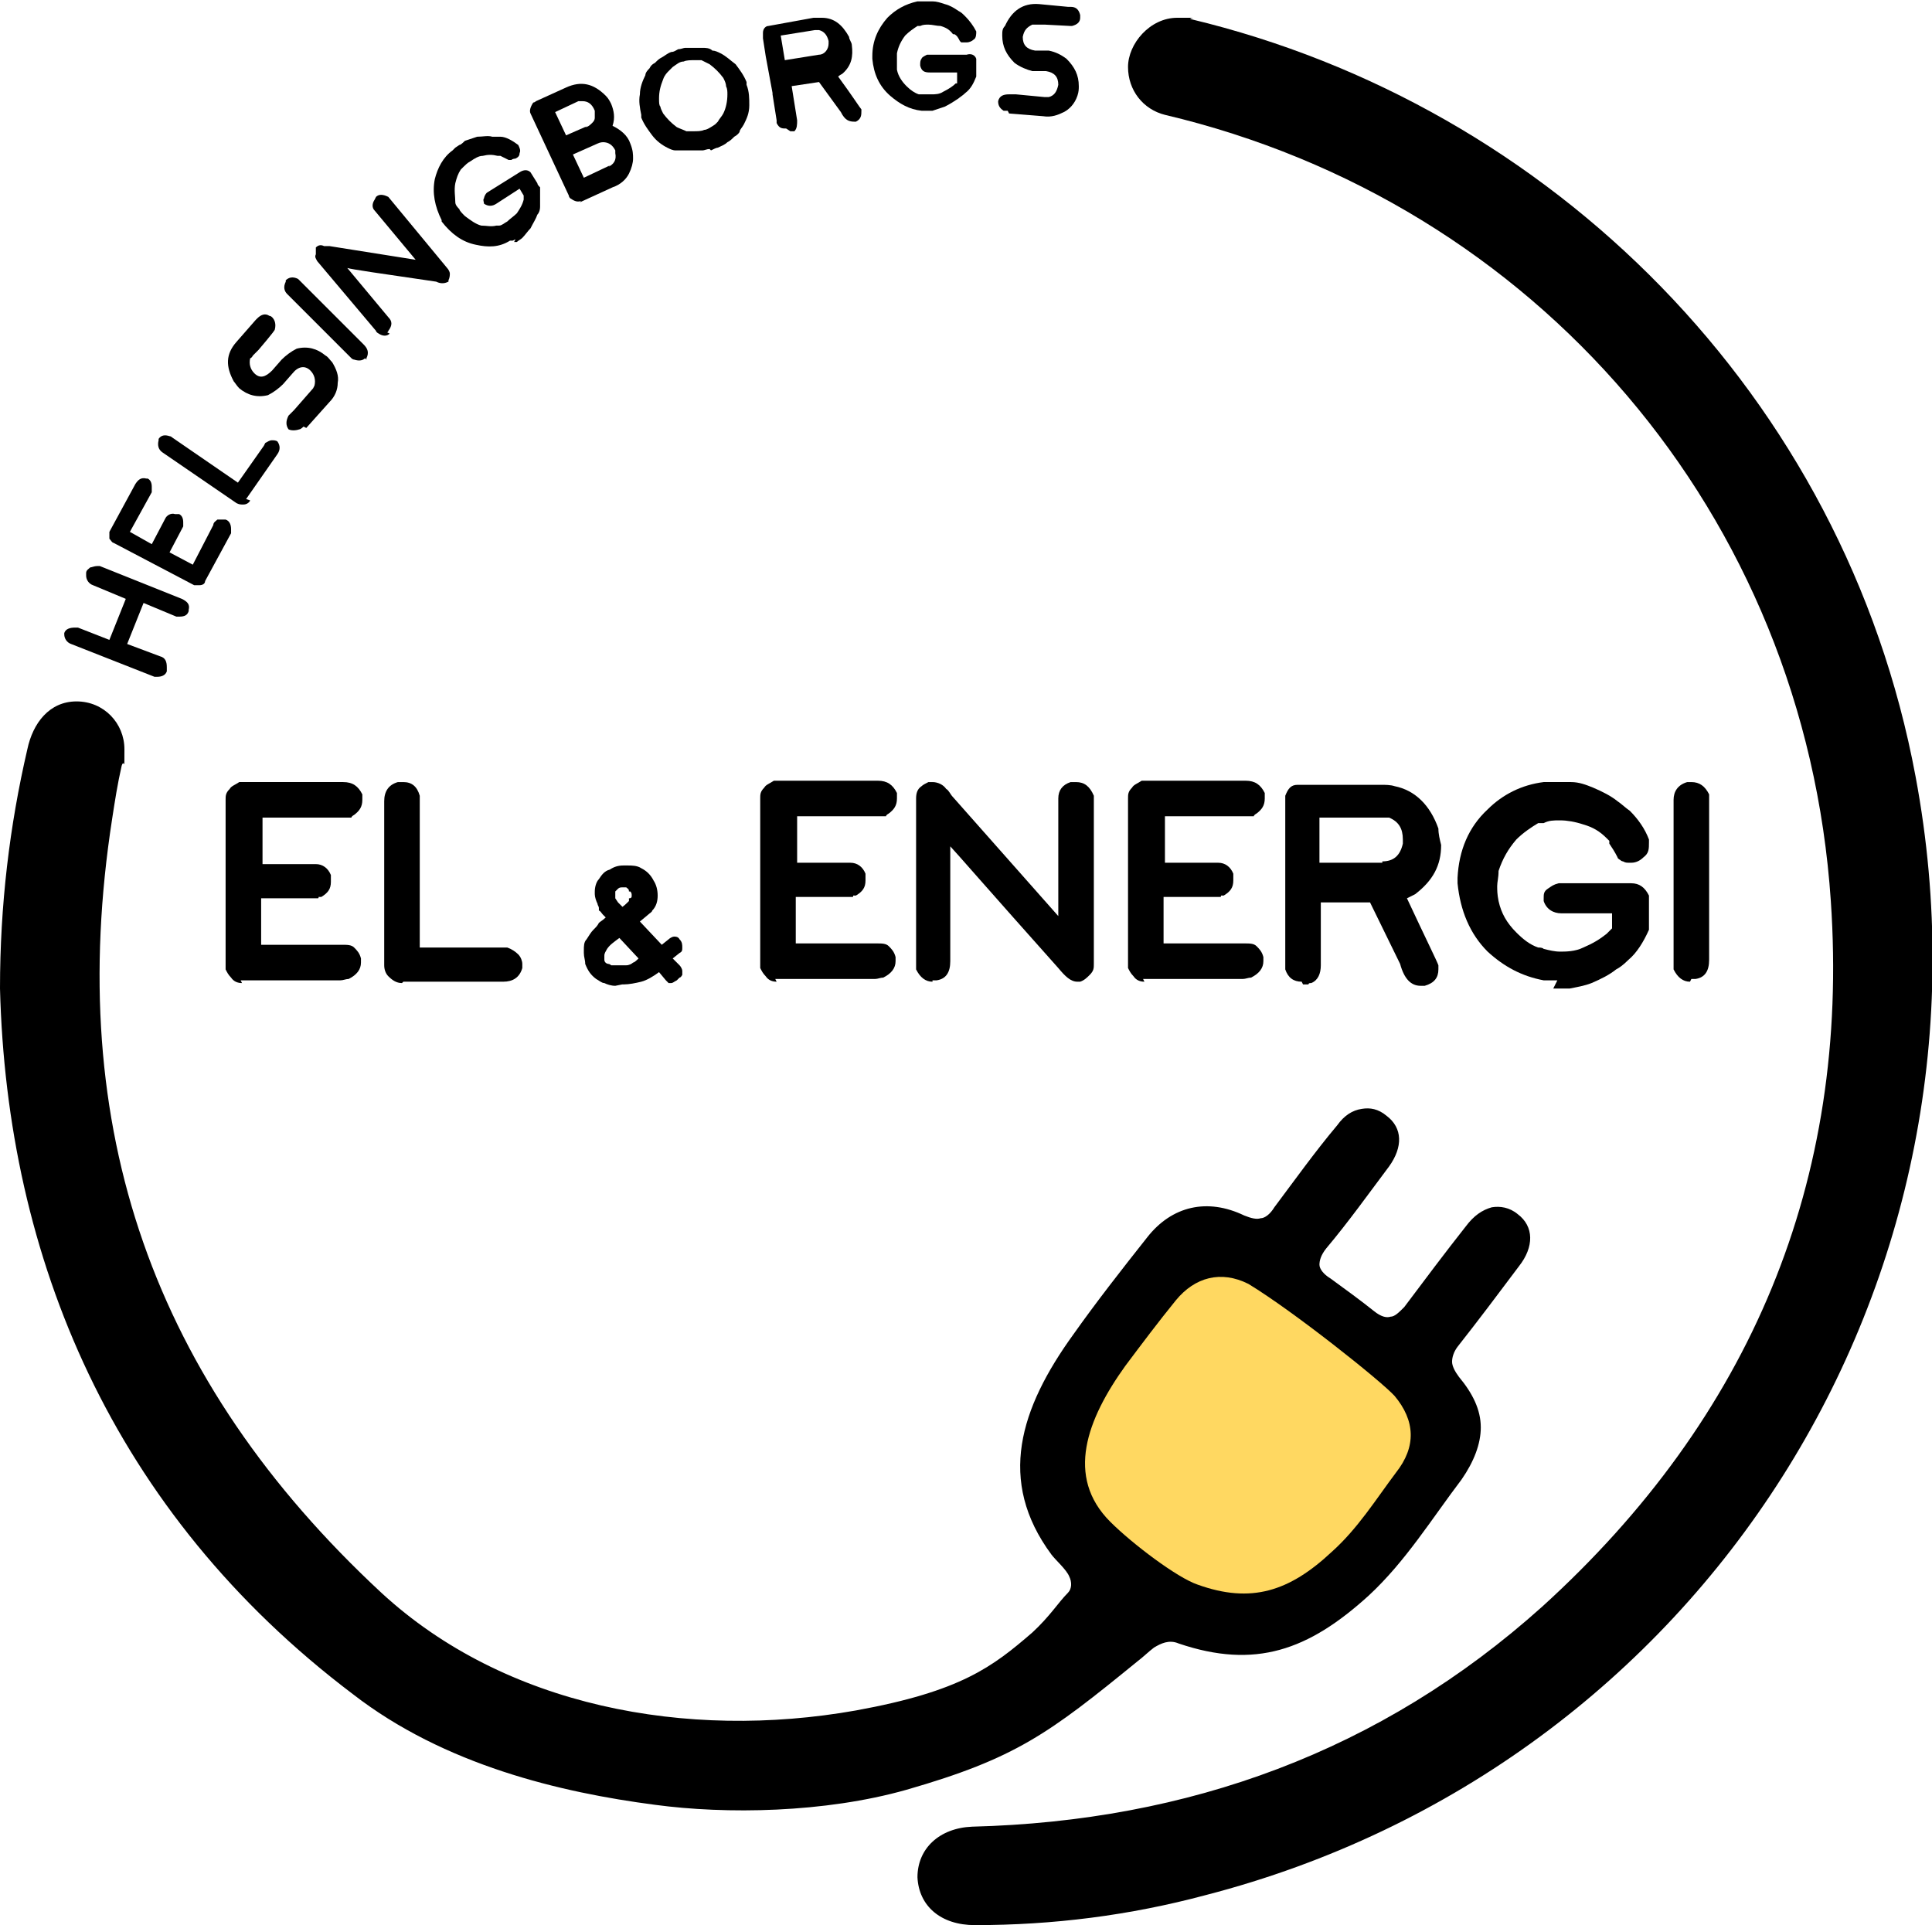 <?xml version="1.0" encoding="UTF-8"?>
<svg id="Layer_1" data-name="Layer 1" xmlns="http://www.w3.org/2000/svg" version="1.1" xmlns:serif="http://www.serif.com/" viewBox="0 0 141.3 140.8">
  <defs>
    <style>
      .cls-1 {
        fill: #000;
      }

      .cls-1, .cls-2 {
        stroke-width: 0px;
      }

      .cls-2 {
        fill: #ffd861;
      }
    </style>
  </defs>
  <g id="FINAL">
    <path class="cls-1" d="M85.2,8.4c-1.6-.4-2.7-1.8-2.7-3.5s1.6-3.6,3.6-3.6.7,0,1,.1c26.3,6.3,47.8,27.5,53,55.4,0,0,0,0,0,0,6.9,36.9-15.6,72.4-51.9,81.8,0,0,0,0,0,0-5.6,1.5-11.2,2.2-16.9,2.2-2.5,0-4.1-1.4-4.2-3.5,0-2.1,1.6-3.6,4-3.7,0,0,0,0,0,0,15.8-.4,29.9-5.5,41.7-16.1,15.2-13.8,22.5-31.1,21.1-51.6-1.9-28.3-21.6-51.1-48.7-57.5h0ZM2,54.8c.4-1.9,1.6-3.5,3.6-3.5s3.5,1.6,3.5,3.5,0,.6-.2,1.2c-.3,1.3-.5,2.6-.7,3.9-3.5,22.6,3,41.1,19.7,56.6,9,8.3,22.3,10.8,34.7,8.6,7.7-1.4,10-3.2,12.9-5.7,1.3-1.2,1.9-2.2,2.6-2.9,0,0,0,0,0,0,.3-.3.3-.8.1-1.2-.2-.5-1-1.2-1.3-1.6,0,0,0,0,0,0-4-5.4-2.3-10.7,1.6-16.1,1.7-2.4,3.5-4.7,5.4-7.1,1.8-2.3,4.4-2.9,7.1-1.6.5.2.9.3,1.2.2.3,0,.7-.3,1-.8,1.5-2,3-4.1,4.6-6,0,0,0,0,0,0,.5-.7,1.1-1.1,1.8-1.2.6-.1,1.2,0,1.8.5,0,0,0,0,0,0,1.2.9,1.2,2.3.2,3.7,0,0,0,0,0,0-1.5,2-3,4.1-4.6,6,0,0,0,0,0,0-.4.5-.5.9-.5,1.2,0,.3.3.7.8,1,1.1.8,2.2,1.6,3.2,2.4.5.4.9.5,1.2.4.3,0,.6-.3,1-.7,0,0,0,0,0,0,1.5-2,3-4,4.5-5.9.6-.8,1.2-1.2,1.9-1.4.6-.1,1.3,0,1.9.5,1.2.9,1.2,2.4.1,3.8-1.5,2-3,4-4.5,5.9-.3.4-.4.8-.4,1.1,0,.3.2.7.5,1.1,0,0,0,0,0,0,1,1.2,1.6,2.4,1.6,3.7,0,1.2-.5,2.5-1.4,3.8-2.2,2.9-4.1,6-6.8,8.5-4.4,4-8.3,5.4-13.9,3.5,0,0,0,0,0,0-.7-.3-1.3,0-1.8.3-.4.3-.8.7-1.2,1-6.5,5.3-8.9,7.1-16.9,9.4-6,1.7-13.2,1.8-18.4,1.1-6.9-.9-15.4-2.9-22.1-8.1C8.2,110.6.5,92,0,72.3c0-6.1.7-11.9,2-17.5h0Z"/>
    <path class="cls-2" d="M87.6,115.9c-1.5-.5-4.8-3-6.4-4.6-3.3-3.3-1.7-7.5,1.1-11.4,1.2-1.6,2.4-3.2,3.7-4.8,1.4-1.7,3.3-2.2,5.3-1.2,3.3,2,9.7,7.1,10.7,8.2,1.5,1.8,1.6,3.7.1,5.6-1.5,2-2.8,4.1-4.7,5.8-3.1,2.9-5.9,3.8-9.8,2.4h0Z"/>
    <g>
      <path class="cls-1" d="M17.7,71.9c-.3,0-.6-.1-.8-.4-.2-.2-.3-.4-.4-.6,0,0,0,0,0-.1,0,0,0,0,0-.1,0,0,0,0,0-.1v-12.1c0-.3,0-.5.3-.8.1-.2.4-.3.7-.5,0,0,0,0,.1,0,0,0,.2,0,.2,0h7.3c.7,0,1.1.3,1.4.9h0c0,.1,0,.2,0,.2,0,0,0,.2,0,.2h0c0,.5-.2.8-.6,1.1,0,0-.2.1-.2.2h-.2c0,0,0,0,0,0h-.3s-6,0-6,0v3.4h3.9c.5,0,.9.3,1.1.8,0,.1,0,.2,0,.3,0,0,0,0,0,0,0,0,0,0,0,0v.2s0,0,0,0c0,.5-.2.8-.7,1.1h-.2c0,.1,0,.1-.1.1h0c0,0-.2,0-.2,0h-3.9v3.4h5.9c.4,0,.7,0,.9.2.2.2.4.4.5.8,0,0,0,0,0,.1,0,.1,0,.2,0,.2,0,.5-.3.9-.9,1.2-.2,0-.4.1-.6.1h-7.3,0Z"/>
      <path class="cls-1" d="M29.4,71.9c-.4,0-.7-.2-1-.5-.2-.2-.3-.5-.3-.8v-12c0-.7.3-1.2,1-1.4,0,0,0,0,.1,0,.1,0,.2,0,.3,0,.6,0,1,.3,1.2,1,0,.1,0,.2,0,.4v10.7h6c.2,0,.3,0,.4,0,.3.1.6.3.8.5.2.2.3.5.3.7s0,0,0,.1c0,0,0,0,0,.1,0,0,0,0,0,.1-.2.7-.7,1-1.4,1,0,0-7.3,0-7.3,0Z"/>
    </g>
    <g>
      <path class="cls-1" d="M56.8,71.8c-.3,0-.6-.1-.8-.4-.2-.2-.3-.4-.4-.6,0,0,0,0,0-.1,0,0,0,0,0-.1,0,0,0,0,0-.1v-12.1c0-.3,0-.5.3-.8.1-.2.4-.3.7-.5,0,0,0,0,.1,0,0,0,.2,0,.2,0h7.3c.7,0,1.1.3,1.4.9h0c0,.1,0,.2,0,.2,0,0,0,.2,0,.2h0c0,.5-.2.8-.6,1.1,0,0-.2.1-.2.2h-.2c0,0,0,0,0,0h-.3s-6,0-6,0v3.4h3.9c.5,0,.9.3,1.1.8,0,.1,0,.2,0,.3,0,0,0,0,0,0s0,0,0,0v.2s0,0,0,0c0,.5-.2.8-.7,1.1h-.2c0,.1,0,.1-.1.1h0c0,0-.2,0-.2,0h-3.9v3.4h5.9c.4,0,.7,0,.9.2.2.2.4.4.5.8,0,0,0,0,0,.1,0,.1,0,.2,0,.2,0,.5-.3.9-.9,1.2-.2,0-.4.1-.6.1h-7.3Z"/>
      <path class="cls-1" d="M68.2,71.8c-.5,0-.9-.3-1.2-.9,0-.2,0-.3,0-.4v-12.1c0-.4.1-.7.4-.9.1-.1.3-.2.5-.3h.1c0,0,.2,0,.2,0h0c.4,0,.8.2,1,.5.2.1.3.4.5.6l7.7,8.7h0v-8.6c0-.6.3-1,.9-1.2,0,0,.2,0,.4,0,.6,0,1,.3,1.3,1,0,0,0,0,0,0,0,0,0,0,0,0v.2s0,12.1,0,12.1c0,.3,0,.5-.3.8-.2.2-.4.4-.7.5,0,0,0,0,0,0,0,0,0,0,0,0h-.2s0,0,0,0c-.5,0-.9-.4-1.4-1-5-5.6-7.6-8.6-7.9-8.9h0v8.4c0,.8-.3,1.3-1,1.4-.1,0-.2,0-.3,0h0Z"/>
      <path class="cls-1" d="M83.7,71.8c-.3,0-.6-.1-.8-.4-.2-.2-.3-.4-.4-.6,0,0,0,0,0-.1,0,0,0,0,0-.1,0,0,0,0,0-.1v-12.1c0-.3,0-.5.3-.8.1-.2.4-.3.7-.5,0,0,0,0,.1,0,0,0,.2,0,.2,0h7.3c.7,0,1.1.3,1.4.9h0c0,.1,0,.2,0,.2,0,0,0,.2,0,.2h0c0,.5-.2.8-.6,1.1,0,0-.2.1-.2.2h-.2c0,0,0,0,0,0h-.3s-6,0-6,0v3.4h3.9c.5,0,.9.3,1.1.8,0,.1,0,.2,0,.3,0,0,0,0,0,0,0,0,0,0,0,0v.2s0,0,0,0c0,.5-.2.8-.7,1.1h-.2c0,.1,0,.1-.1.1h0c0,0-.2,0-.2,0h-3.9v3.4h5.9c.4,0,.7,0,.9.2s.4.4.5.8c0,0,0,0,0,.1,0,.1,0,.2,0,.2,0,.5-.3.9-.9,1.2-.2,0-.4.1-.6.1h-7.3Z"/>
      <path class="cls-1" d="M95.2,71.8c-.6,0-1-.3-1.2-.9,0,0,0,0,0,0,0,0,0,0,0,0h0s0,0,0,0v-.2s0,0,0,0c0,0,0,0,0,0,0,0,0,0,0-.1v-3.6s0-.1,0-.2v-5c0,0,0-.1,0-.2,0,0,0-.1,0-.1v-3.2c0,0,0-.1,0-.1.2-.5.4-.8.9-.8h6.1c.3,0,.7,0,1,.1,1.5.3,2.6,1.4,3.2,3.1,0,.4.1.8.2,1.2,0,1.5-.6,2.6-1.9,3.6-.2.1-.4.2-.6.3,1.4,3,2.2,4.6,2.3,4.9,0,.1,0,.2,0,.3,0,.6-.3,1-1,1.2,0,0,0,0-.1,0h-.2c-.7,0-1.2-.5-1.5-1.6l-2.2-4.5h-3.6v4.6c0,.6-.2,1.1-.7,1.3-.1,0-.2,0-.2.1,0,0,0,0-.1,0-.1,0-.2,0-.3,0h0ZM101.1,63c.8,0,1.3-.4,1.5-1.3v-.3c0-.8-.3-1.3-1-1.6-.1,0-.3,0-.5,0h-4.6v3.3s4.6,0,4.6,0Z"/>
      <path class="cls-1" d="M113.9,71.7c-.2,0-.4,0-.5,0h-.5c-1.6-.3-2.9-1-4.1-2.1-1.3-1.3-2-3-2.2-5,0-.1,0-.2,0-.2,0,0,0-.1,0-.2.1-2,.8-3.7,2.2-5,1.1-1.1,2.5-1.8,4.1-2h.4c0,0,0,0,0,0h.7c.3,0,.6,0,.9,0,.6,0,1.1.2,1.6.4.7.3,1.3.6,1.8,1,.3.2.6.5.9.7.6.6,1.1,1.3,1.4,2.1,0,0,0,.1,0,.2,0,.5,0,.8-.4,1.1-.2.2-.5.4-.9.4s-.4,0-.6-.1c0,0,0,0,0,0,0,0,0,0,0,0,0,0-.1,0-.2-.1,0,0-.2-.1-.2-.2-.2-.4-.4-.7-.6-1h0c0,0,0,0,0-.1,0,0,0,0,0-.1,0,0,0,0,0,0l-.2-.2c-.5-.5-1-.8-1.7-1-.6-.2-1.2-.3-1.7-.3s-.8,0-1.2.2h-.4c-.5.3-1.1.7-1.6,1.2h0c-.6.7-1,1.4-1.3,2.3,0,.5-.1.8-.1,1.1s0,.6.1,1.1c.2.9.6,1.6,1.3,2.3h0c.5.5,1,.9,1.6,1.1.1,0,.3,0,.4.1.4.1.8.2,1.2.2s1.1,0,1.7-.3c.7-.3,1.2-.6,1.7-1l.2-.2c0,0,.1-.1.2-.2,0,0,0,0,0,0h0s0-.1,0-.1v-1h-3.7c-.6,0-1.1-.3-1.3-.9,0,0,0,0,0,0,0-.1,0-.2,0-.2,0-.3,0-.5.3-.7s.4-.3.8-.4c0,0,0,0,0,0,0,0,0,0,0,0,0,0,0,0,.1,0h5.2c.6,0,1,.3,1.3.9,0,0,0,0,0,0,0,0,0,0,0,0,0,0,0,0,0,.1s0,0,0,0v1.7c0,.2,0,.5,0,.7h0c-.4.9-.9,1.7-1.5,2.2-.4.4-.7.6-.9.7-.5.4-1.1.7-1.8,1-.5.2-1.1.3-1.6.4-.3,0-.6,0-.9,0s-.3,0-.3,0h0Z"/>
      <path class="cls-1" d="M123.6,71.8c-.5,0-.9-.3-1.2-.9,0,0,0,0,0,0s0,0,0,0c0-.1,0-.3,0-.4v-12c0-.6.3-1.1,1-1.3.1,0,.2,0,.3,0h0c.6,0,1,.3,1.3.9,0,0,0,0,0,0,0,0,0,0,0,0,0,.1,0,.3,0,.4v11.7c0,.8-.3,1.3-1,1.4,0,0-.2,0-.3,0,0,0,0,0,0,0Z"/>
    </g>
    <g>
      <path class="cls-1" d="M12.2,49.1c-.1.3-.4.4-.7.4,0,0,0,0,0,0,0,0,0,0,0,0,0,0,0,0-.1,0,0,0,0,0-.1,0l-6.1-2.4c-.3-.1-.5-.4-.5-.7h0c0,0,0-.1,0-.1,0,0,0,0,0,0,.1-.3.4-.4.8-.4,0,0,.2,0,.2,0l2.3.9,1.2-3-2.4-1c-.3-.1-.5-.4-.5-.7,0,0,0-.2,0-.2h0c0-.2.2-.3.3-.4.1,0,.3-.1.5-.1,0,0,0,0,0,0,0,0,0,0,0,0,0,0,0,0,.1,0,0,0,0,0,.1,0l6,2.4c.4.2.6.4.5.8,0,0,0,0,0,0h0c0,0,0,.1,0,.1-.1.3-.3.4-.7.4-.1,0-.2,0-.2,0l-2.4-1-1.2,3,2.4.9c.4.1.5.4.5.8,0,0,0,0,0,0h0c0,.1,0,.1,0,.1Z"/>
      <path class="cls-1" d="M15,42.5c0,.2-.2.3-.4.3-.1,0-.3,0-.4,0,0,0,0,0,0,0,0,0,0,0,0,0s0,0,0,0l-5.9-3.1c-.1,0-.2-.2-.3-.3,0-.1,0-.3,0-.4,0,0,0,0,0,0,0,0,0,0,0-.1l1.9-3.5c.2-.3.4-.5.8-.4h0s0,0,0,0c0,0,0,0,.1,0h0c.2.1.3.3.3.6,0,0,0,.1,0,.2h0s0,0,0,0h0s0,.2,0,.2l-1.6,2.9,1.6.9,1-1.9c.1-.2.4-.4.7-.3,0,0,.1,0,.2,0,0,0,0,0,0,0,0,0,0,0,0,0h.1c0,0,0,0,0,0,.2.1.3.3.3.6h0c0,.1,0,.1,0,.2h0c0,0,0,.1,0,.1l-1,1.9,1.7.9,1.5-2.9c0-.2.2-.3.3-.4.1,0,.3,0,.5,0,0,0,0,0,0,0,0,0,0,0,.1,0,.3.1.4.4.4.7,0,.1,0,.2,0,.3l-1.9,3.5h0Z"/>
      <path class="cls-1" d="M18.3,36.6c-.1.2-.3.3-.5.3-.2,0-.3,0-.5-.1l-5.4-3.7c-.3-.2-.4-.5-.3-.9,0,0,0,0,0,0,0,0,0,0,0-.1.2-.3.5-.3.8-.2,0,0,.1,0,.2.1l4.8,3.3,1.9-2.7c0,0,.1-.2.1-.2.2-.1.3-.2.5-.2.1,0,.3,0,.4.1,0,0,0,0,0,0,0,0,0,0,0,0,0,0,0,0,0,0,.2.3.2.6,0,.9,0,0-2.3,3.3-2.3,3.3Z"/>
      <path class="cls-1" d="M22.2,31.2c0,0-.2.2-.3.2-.3.1-.6.1-.8,0,0,0,0,0,0,0,0,0,0,0,0,0,0,0,0,0,0,0-.2-.3-.2-.6,0-1l.4-.4h0s1.4-1.6,1.4-1.6c0,0,.1-.2.1-.2.1-.4,0-.8-.3-1.1h0c-.4-.4-.9-.3-1.3.2l-.7.8c-.3.3-.7.6-1.1.8-.8.2-1.5,0-2.1-.5-.2-.2-.3-.4-.4-.5-.6-1.1-.6-2,.2-2.9l1.4-1.6h0s.1-.1.1-.1c.3-.3.6-.4.9-.2,0,0,.1,0,.2.1.2.2.3.5.2.9,0,0,0,0,0,0h0c0,.1-1.2,1.5-1.2,1.5h0s-.4.4-.4.4c0,0-.1.2-.2.2-.1.4,0,.8.3,1.1h0c.4.4.8.3,1.3-.2l.7-.8c.3-.3.7-.6,1.1-.8.8-.2,1.5,0,2.1.5.2.1.3.3.5.5.3.5.5,1,.4,1.5,0,.5-.2,1-.6,1.4,0,0-1.7,1.9-1.7,1.9Z"/>
      <path class="cls-1" d="M26.7,26.2c-.2.2-.5.2-.8.1,0,0,0,0,0,0,0,0,0,0,0,0,0,0-.1,0-.2-.1l-4.7-4.7c-.2-.2-.3-.5-.1-.9,0,0,0-.1,0-.1h0c.2-.2.5-.3.9-.1,0,0,0,0,0,0,0,0,0,0,0,0,0,0,.1.1.2.2l4.6,4.6c.3.3.4.6.2,1,0,0,0,0,0,.1,0,0,0,0,0,0Z"/>
      <path class="cls-1" d="M28.5,24.4c-.2.2-.5.2-.8,0,0,0-.2-.1-.2-.2l-4.3-5.1c-.1-.2-.2-.3-.1-.5,0,0,0-.2,0-.3h0c0-.1,0-.1,0-.2h0c.2-.2.4-.2.6-.1.1,0,.3,0,.4,0l6.3,1h0s-3-3.6-3-3.6c-.2-.2-.2-.5,0-.8,0,0,0,0,.1-.2.2-.2.5-.2.9,0,0,0,0,0,0,0,0,0,0,0,0,0h0c0,0,4.3,5.2,4.3,5.2.1.1.2.3.2.4,0,.1,0,.3-.1.5,0,0,0,0,0,0,0,0,0,0,0,0h0c0,0,0,.1,0,.1-.2.1-.5.2-.9,0-4.1-.6-6.2-.9-6.5-1h0s3,3.6,3,3.6c.3.3.3.6,0,1,0,0,0,.1-.1.1h0s0,0,0,0Z"/>
      <path class="cls-1" d="M37.7,17.5c0,0-.2.1-.2.1h-.2c-.8.5-1.6.5-2.5.3-1-.2-1.8-.8-2.5-1.7,0,0,0,0,0-.1,0,0,0,0,0,0-.5-1-.7-2-.5-3,.2-.8.6-1.6,1.3-2.1l.2-.2h0s.3-.2.3-.2c.1,0,.3-.2.4-.3.3-.1.6-.2.9-.3.4,0,.8-.1,1.1,0,.2,0,.4,0,.6,0,.4,0,.9.3,1.3.6,0,0,0,0,0,0,.1.2.2.4.1.6,0,.2-.1.3-.3.4,0,0-.2,0-.3.1,0,0,0,0,0,0,0,0,0,0,0,0,0,0,0,0-.1,0,0,0-.1,0-.1,0-.2-.1-.4-.2-.6-.3h0s0,0,0,0c0,0,0,0,0,0,0,0,0,0,0,0h-.2c-.4-.1-.7-.1-1.1,0-.3,0-.6.2-.9.4-.2.1-.4.3-.5.4l-.2.2c-.2.3-.3.6-.4,1h0c-.1.5,0,1,0,1.4,0,.2.2.4.3.5,0,.1.2.3.4.5.4.3.8.6,1.2.7h0c.4,0,.7.1,1.1,0,0,0,.1,0,.2,0,.2,0,.4-.2.6-.3.2-.2.5-.4.7-.6.2-.3.4-.6.5-1v-.2c0,0,0-.1,0-.1,0,0,0,0,0,0h0s0,0,0,0l-.3-.5-1.7,1.1c-.3.2-.6.2-.9,0,0,0,0,0,0,0,0,0,0,0,0,0,0-.1-.1-.3,0-.4,0-.1.1-.3.2-.4,0,0,0,0,0,0,0,0,0,0,0,0,0,0,0,0,0,0l2.4-1.5c.3-.2.6-.2.8,0,0,0,0,0,0,0,0,0,0,0,0,0,0,0,0,0,0,0s0,0,0,0l.5.8c0,.1.1.2.2.3h0s0,0,0,0c0,.5,0,1,0,1.4,0,.3-.1.5-.2.6-.1.3-.3.6-.5,1-.2.2-.4.5-.6.7-.1.1-.3.2-.4.3,0,0-.1,0-.2,0Z"/>
      <path class="cls-1" d="M42.5,14.7c-.3.1-.5,0-.8-.2,0,0-.1-.1-.1-.2l-2.8-6c-.1-.2,0-.5.2-.8,0,0,0,0,0,0,0,0,.1,0,.2-.1l2.2-1c1.1-.5,2-.3,2.9.6.2.2.3.4.4.6.2.5.3,1,.1,1.6h0c.6.3,1.1.7,1.3,1.3h0c.2.5.2.8.2,1.1,0,.3-.1.7-.3,1.1-.2.4-.6.8-1.2,1,0,0-2.4,1.1-2.4,1.1ZM42.8,9.3c.2,0,.4-.2.5-.3.1-.1.2-.2.2-.4,0-.2,0-.3,0-.5h0c-.2-.5-.5-.7-.9-.7-.1,0-.2,0-.3,0l-1.7.8.8,1.7s1.6-.7,1.6-.7ZM44.5,12.2c.4-.2.6-.5.5-1,0,0,0-.1,0-.2-.2-.4-.5-.6-.9-.6,0,0-.2,0-.4.1l-1.8.8.8,1.7s1.9-.9,1.9-.9Z"/>
      <path class="cls-1" d="M51.9,10.9c-.2,0-.4.1-.5.1-.2,0-.5,0-.8,0-.2,0-.4,0-.7,0,0,0,0,0-.2,0-.1,0-.2,0-.3,0-.2,0-.4-.1-.6-.2-.4-.2-.8-.5-1.1-.9h0c0,0,0,0,0,0-.3-.4-.6-.8-.8-1.3,0,0,0,0,0-.1,0,0,0,0,0-.1-.1-.5-.2-1-.1-1.5h0c0-.5.2-1,.4-1.4,0-.2.2-.4.3-.5.1-.2.2-.3.4-.4.2-.2.3-.3.5-.4.2-.1.4-.3.7-.4.2,0,.3-.1.5-.2.2,0,.4-.1.5-.1.3,0,.6,0,.8,0,.2,0,.3,0,.5,0,.2,0,.5,0,.7.2.2,0,.4.1.6.2.4.2.7.5,1.1.8,0,0,0,0,0,0,0,0,0,0,0,0h0c.3.4.6.8.8,1.3v.2c.2.5.2,1,.2,1.5,0,0,0,0,0,0h0c0,.6-.2,1-.4,1.4-.1.2-.3.4-.3.5,0,.1-.2.3-.4.4-.2.2-.3.3-.5.4-.2.2-.5.3-.7.4-.1,0-.3.1-.5.2ZM51.5,9.5c.2,0,.5-.2.8-.4,0,0,.1-.1.2-.2h0c.1-.2.3-.4.4-.6,0,0,0,0,0,0h0c.2-.4.3-.9.3-1.4,0-.2,0-.4-.1-.6,0-.2-.1-.4-.2-.6-.3-.4-.6-.7-1-1h0c-.2-.1-.4-.2-.6-.3-.2,0-.3,0-.4,0-.4,0-.7,0-.9.1-.3,0-.5.2-.8.4,0,0-.2.2-.3.3-.1.1-.3.3-.4.6h0c-.2.5-.3.9-.3,1.4,0,.3,0,.5.1.6,0,.1.1.3.2.5.3.4.6.7,1,1h0c.2.1.5.2.7.3,0,0,0,0,.2,0,0,0,.2,0,.3,0,.3,0,.6,0,.8-.1Z"/>
      <path class="cls-1" d="M57.5,9.4c-.3,0-.5,0-.7-.4,0,0,0,0,0,0,0,0,0,0,0,0h0s0,0,0,0h0c0-.1,0-.1,0-.2,0,0,0,0,0,0,0,0,0,0,0,0l-.3-1.9s0,0,0-.1l-.5-2.7s0,0,0,0c0,0,0,0,0,0l-.2-1.3v-.4c0,0,0,0,0,0,0-.3.2-.5.4-.5l3.3-.6c.2,0,.4,0,.6,0,.9,0,1.5.5,2,1.4,0,.2.2.4.2.6.1.8,0,1.5-.7,2.1,0,0-.2.1-.3.2,1.1,1.5,1.6,2.3,1.7,2.4,0,0,0,.1,0,.1,0,.3,0,.6-.4.8,0,0,0,0,0,0h-.1c-.4,0-.7-.1-1-.7l-1.6-2.2-2,.3.4,2.5c0,.3,0,.6-.2.8,0,0,0,0-.1,0,0,0,0,0,0,0,0,0-.1,0-.2,0,0,0,0,0,0,0ZM59.9,4c.4,0,.7-.4.7-.8v-.2c-.1-.4-.3-.7-.7-.8,0,0-.2,0-.3,0l-2.5.4.3,1.8s2.5-.4,2.5-.4Z"/>
      <path class="cls-1" d="M68,8.1c-.1,0-.2,0-.3,0h-.3c-.9-.1-1.6-.5-2.3-1.1-.8-.7-1.2-1.6-1.3-2.7,0,0,0,0,0-.1,0,0,0,0,0-.1,0-1.1.4-2,1.1-2.8.6-.6,1.3-1,2.2-1.2h.2c0,0,0,0,0,0h.4c.2,0,.3,0,.5,0,.3,0,.6.1.9.2.4.1.7.3,1,.5.2.1.3.2.5.4.3.3.6.7.8,1.1,0,0,0,0,0,0,0,.2,0,.5-.2.6-.1.1-.3.2-.5.2-.1,0-.2,0-.3,0,0,0,0,0,0,0,0,0,0,0,0,0,0,0,0,0-.1,0,0,0,0,0-.1-.1-.1-.2-.2-.4-.4-.5h0s0,0,0,0c0,0,0,0,0,0,0,0,0,0,0,0h-.1c-.3-.4-.6-.5-.9-.6-.3,0-.6-.1-.9-.1-.2,0-.4,0-.6.1h-.2c-.3.2-.6.4-.9.7h0c-.3.4-.5.8-.6,1.3,0,.3,0,.5,0,.6,0,.1,0,.3,0,.6.1.5.4.9.7,1.2h0c.3.3.6.5.9.6,0,0,.1,0,.2,0,.2,0,.4,0,.7,0,.3,0,.6,0,.9-.2.4-.2.7-.4.9-.6h.1c0-.2,0-.2,0-.2,0,0,0,0,0,0h0s0,0,0,0v-.6s-2,0-2,0c-.4,0-.6-.1-.7-.5,0,0,0,0,0,0,0,0,0-.1,0-.1,0-.1,0-.3.1-.4,0-.1.2-.2.4-.3,0,0,0,0,0,0,0,0,0,0,0,0,0,0,0,0,0,0h2.9c.3-.1.6,0,.7.3,0,0,0,0,0,0,0,0,0,0,0,0,0,0,0,0,0,0,0,0,0,0,0,0v.9c0,.1,0,.3,0,.4h0s0,0,0,0c-.2.5-.4.9-.8,1.2-.2.2-.4.3-.5.4-.3.2-.6.4-1,.6-.3.1-.6.2-.9.3-.2,0-.3,0-.5,0,0,0-.1,0-.2,0Z"/>
      <path class="cls-1" d="M73.7,8.1c-.1,0-.2,0-.3,0-.3-.2-.4-.4-.4-.7,0,0,0,0,0,0,0,0,0,0,0,0,0,0,0,0,0,0,.1-.4.4-.5.8-.5h.5s0,0,0,0l2.1.2c.1,0,.2,0,.3,0,.4-.1.6-.4.7-.9h0c0-.6-.3-.9-.9-1h-1c-.4-.1-.9-.3-1.3-.6-.6-.6-.9-1.2-.9-2,0-.3,0-.5.2-.7.5-1.1,1.3-1.7,2.5-1.6l2.1.2h0s.2,0,.2,0c.4,0,.6.2.7.6,0,0,0,.1,0,.2,0,.3-.2.5-.6.6,0,0,0,0,0,0h-.1s-1.9-.1-1.9-.1h0s-.6,0-.6,0c-.1,0-.2,0-.3,0-.4.2-.6.4-.7.9h0c0,.6.3.9.9,1h1c.5.1.9.3,1.3.6.6.6.9,1.2.9,2,0,.2,0,.4-.1.7-.2.6-.6,1-1,1.2s-.9.4-1.5.3l-2.5-.2h0Z"/>
    </g>
    <path class="cls-1" d="M45,72.1h0c-.3,0-.6-.1-.8-.2-.2,0-.4-.2-.6-.3-.4-.3-.6-.6-.8-1.1,0-.3-.1-.5-.1-.8s0-.1,0-.2c0-.3,0-.6.2-.8.2-.3.3-.5.5-.7.2-.2.3-.3.4-.5.1-.1.3-.2.5-.4-.1-.1-.2-.2-.2-.2-.1-.1-.2-.3-.3-.3,0,0,0,0,0,0s0,0,0,0c0,0,0,0,0,0,0,0,0,0,0,0h0s0-.2,0-.2c0-.1-.1-.2-.1-.3-.1-.2-.2-.5-.2-.7s0-.2,0-.2c0-.3.1-.7.3-.9.2-.3.4-.6.8-.7.3-.2.6-.3,1-.3,0,0,.2,0,.3,0,.3,0,.7,0,1,.2.4.2.7.5.9.9.2.3.3.7.3,1.1s-.1.8-.4,1.1c0,.1-.2.2-.3.3l-.6.5,1.6,1.7.5-.4c.1-.1.3-.2.4-.2s.3,0,.4.2h0c.2.2.2.4.2.6s0,.3-.2.4l-.5.4.5.5c.1.1.2.3.2.4s0,.2,0,.3c0,0-.1.2-.2.2l-.2.2c-.2.1-.3.2-.4.2s-.2,0-.2,0l-.2-.2h0s0,0,0,0h0s-.5-.6-.5-.6c-.4.3-.9.6-1.3.7-.4.1-.9.2-1.3.2h-.1s0,0,0,0ZM45.4,66.4c.2-.1.4-.3.6-.5v-.2c.2,0,.2-.1.2-.2,0-.1,0-.2-.1-.3h-.1c0-.2-.1-.2-.2-.3,0,0-.2,0-.2,0h0c-.2,0-.3,0-.4.1l-.2.2v.3c0,0,0,.2,0,.2l.2.3s.4.4.4.4ZM45,70.6s0,0,.2,0c.2,0,.4,0,.6,0,.2,0,.4-.1.5-.2.1,0,.3-.2.4-.3l-1.4-1.5c-.4.3-.7.5-.9.8-.1.2-.2.3-.2.5s0,.2,0,.3c0,.2.2.3.3.3,0,0,.1,0,.2.1,0,0,.2,0,.3,0Z"/>
  </g>
</svg>